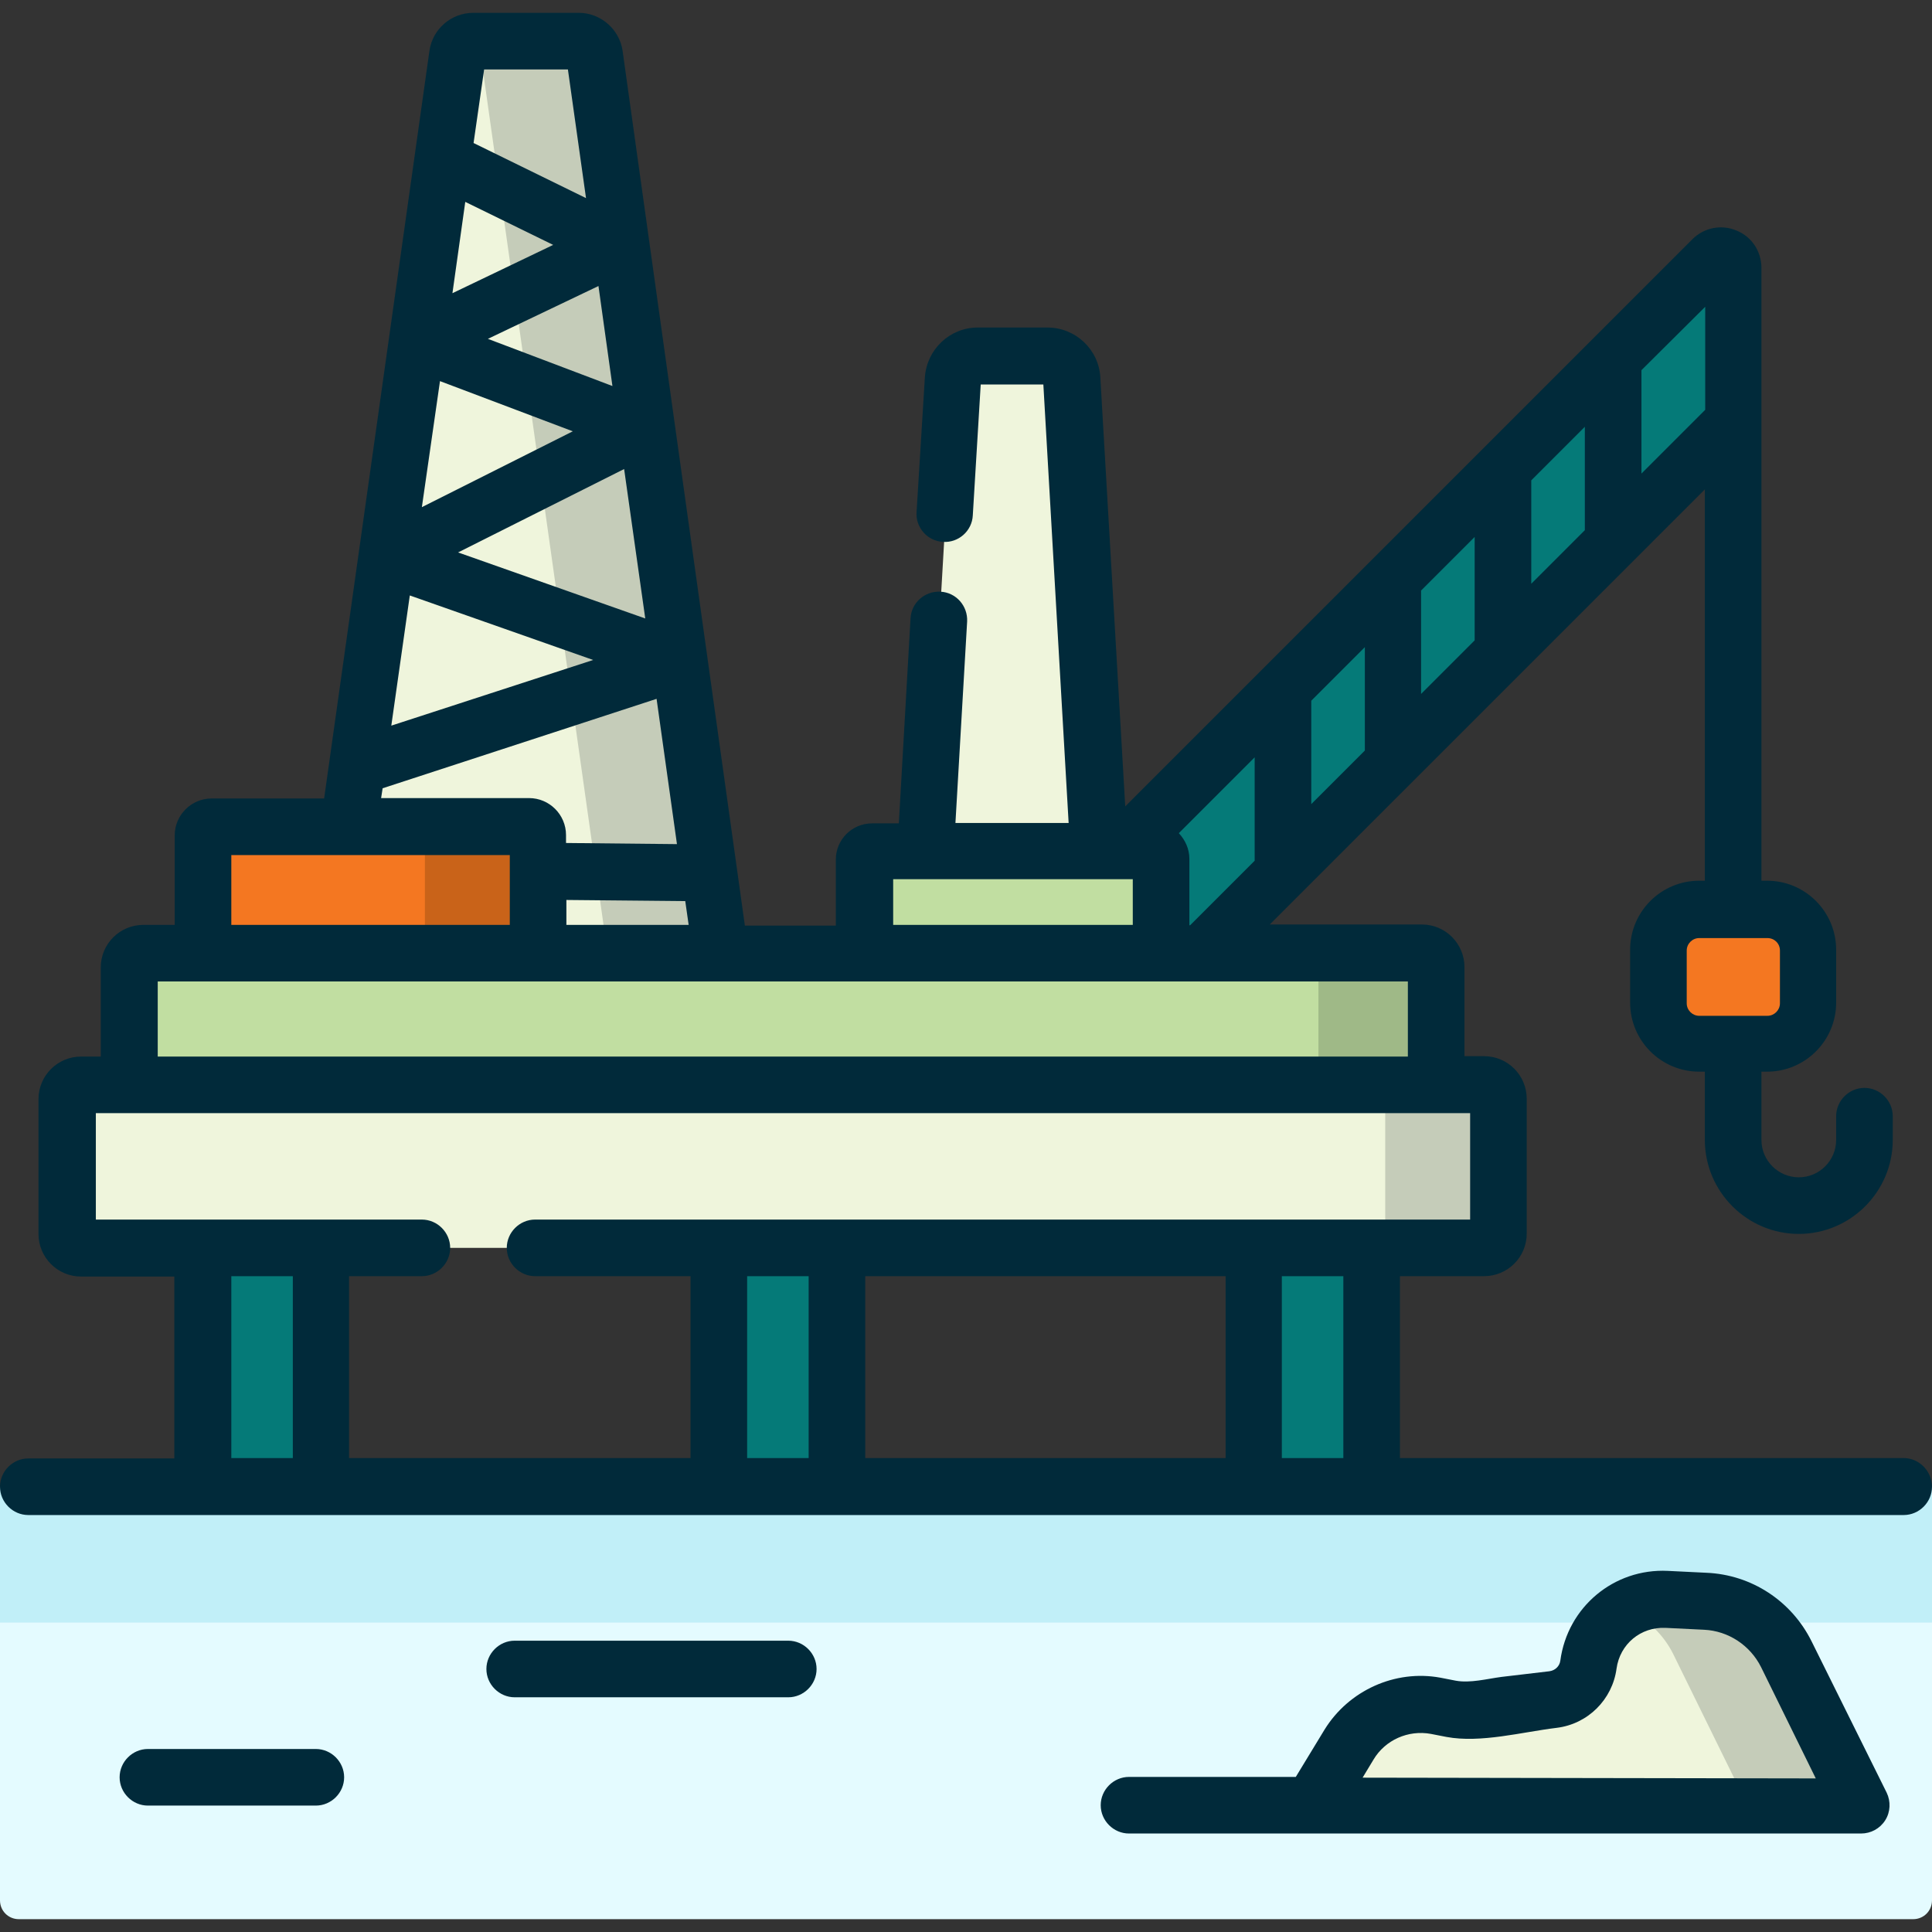<?xml version="1.0" encoding="utf-8"?>
<!-- Generator: Adobe Illustrator 27.5.0, SVG Export Plug-In . SVG Version: 6.00 Build 0)  -->
<svg version="1.1" id="Capa_1" xmlns="http://www.w3.org/2000/svg" xmlns:xlink="http://www.w3.org/1999/xlink" x="0px" y="0px"
	 viewBox="0 0 512 512" style="enable-background:new 0 0 512 512;" xml:space="preserve">
<rect x="0" y="0" width="512" height="512" fill="#333333" stroke="none"/>
<style type="text/css">
	.st0{fill:#E4FBFF;}
	.st1{fill:#C1EFF8;}
	.st2{fill:#EFF5DC;}
	.st3{fill:#C5CCB9;}
	.st4{fill:#F47721;}
	.st5{fill:#057A78;}
	.st6{fill:#C1DEA1;}
	.st7{fill:#9FB987;}
	.st8{fill:#C96319;}
	.st9{fill:#012A3A;}
</style>
<g>
	<g>
		<g>
			<path class="st0" d="M507,508.6H5c-2.8,0-5-2.2-5-5V393.9h512v109.7C512,506.4,509.8,508.6,507,508.6z"/>
		</g>
	</g>
	<g>
		<g>
			<path class="st1" d="M0,393.9h512V430H0V393.9z"/>
		</g>
	</g>
	<g>
		<g>
			<path class="st2" d="M347.7,478.6l9.8-16.1c4.8-7.9,13.9-11.9,22.9-10.3l4.1,0.8c1.7,0.3,3.4,0.4,5.1,0.2l21.9-2.6
				c4.9-0.6,8.7-4.4,9.4-9.3c1.4-10.3,10.4-17.8,20.7-17.3l10.2,0.5c9.2,0.4,17.4,5.8,21.5,14l19.8,40.3L347.7,478.6z"/>
		</g>
	</g>
	<path class="st3" d="M473.4,438.3c-4.1-8.2-12.3-13.6-21.5-14l-10.2-0.5c-3.9-0.2-7.6,0.8-10.8,2.6c5.3,2.4,9.8,6.5,12.5,11.9
		l19.8,40.3h30L473.4,438.3z"/>
	<g>
		<g>
			<path class="st4" d="M468.4,276.7h-18.1c-6,0-10.8-4.8-10.8-10.8v-14c0-6,4.8-10.8,10.8-10.8h18.1c6,0,10.8,4.8,10.8,10.8v14
				C479.2,271.9,474.4,276.7,468.4,276.7z"/>
		</g>
	</g>
	<g>
		<g>
			<path class="st5" d="M453.8,68.7L262,260.5l49.7-1.2l147.6-147.6V71C459.4,68.1,455.9,66.7,453.8,68.7L453.8,68.7z"/>
		</g>
	</g>
	<g>
		<g>
			<path class="st2" d="M292.9,252.6h-49l8.8-152.2c0.2-3.4,3-6.1,6.5-6.1h18.5c3.4,0,6.3,2.7,6.5,6.1L292.9,252.6z"/>
		</g>
	</g>
	<g>
		<g>
			<path class="st2" d="M191.1,252.6H87.7l33.6-238.1c0.3-2.1,2.1-3.6,4.2-3.6h28c2.1,0,3.9,1.5,4.2,3.6L191.1,252.6z"/>
		</g>
	</g>
	<g>
		<g>
			<path class="st3" d="M157.5,14.5c-0.3-2.1-2.1-3.6-4.2-3.6h-28c-0.4,0-0.7,0.1-1,0.1c1.6,0.4,2.9,1.7,3.1,3.5l33.6,238.1h30
				L157.5,14.5z"/>
		</g>
	</g>
	<g>
		<g>
			<path class="st2" d="M393.3,330.7H21.6c-2.1,0-3.8-1.7-3.8-3.8v-35.7c0-2.1,1.7-3.8,3.8-3.8h371.7c2.1,0,3.8,1.7,3.8,3.8v35.7
				C397.1,329,395.4,330.7,393.3,330.7z"/>
		</g>
	</g>
	<g>
		<g>
			<path class="st5" d="M53.8,330.7H85v61.5H53.8L53.8,330.7z"/>
		</g>
	</g>
	<g>
		<g>
			<path class="st5" d="M190.5,330.7h31.3v61.5h-31.3V330.7z"/>
		</g>
	</g>
	<g>
		<g>
			<path class="st5" d="M332.2,330.7h31.3v61.5h-31.3V330.7z"/>
		</g>
	</g>
	<g>
		<g>
			<path class="st6" d="M375.6,253.1H36.7c-2.1,0-3.8,1.7-3.8,3.8v31.1h346.3v-31.1C379.3,254.7,377.6,253.1,375.6,253.1
				L375.6,253.1z"/>
		</g>
	</g>
	<g>
		<g>
			<path class="st3" d="M393.3,287.5h-30c2.1,0,3.8,1.7,3.8,3.8v35.7c0,2.1-1.7,3.8-3.8,3.8h30c2.1,0,3.8-1.7,3.8-3.8v-35.7
				C397.1,289.2,395.4,287.5,393.3,287.5z"/>
		</g>
	</g>
	<g>
		<g>
			<path class="st7" d="M375.6,253.1h-30c2.1,0,3.8,1.7,3.8,3.8v31.1h30v-31.1C379.3,254.7,377.6,253.1,375.6,253.1z"/>
		</g>
	</g>
	<g>
		<g>
			<path class="st4" d="M142.6,252.6H53.8v-31.2c0-1.3,1-2.3,2.3-2.3h84.2c1.3,0,2.3,1,2.3,2.3L142.6,252.6L142.6,252.6z"/>
		</g>
	</g>
	<g>
		<g>
			<path class="st8" d="M140.3,219.1h-30c1.3,0,2.3,1,2.3,2.3v31.2h30v-31.2C142.6,220.1,141.6,219.1,140.3,219.1z"/>
		</g>
	</g>
	<g>
		<g>
			<path class="st6" d="M307.7,252.6h-78.5v-25c0-1.1,0.9-2.1,2.1-2.1h74.3c1.1,0,2.1,0.9,2.1,2.1L307.7,252.6L307.7,252.6z"/>
		</g>
	</g>
	<g>
		<path class="st9" d="M208.9,434.8h-72.5c-4.1,0-7.5,3.4-7.5,7.5s3.4,7.5,7.5,7.5h72.5c4.1,0,7.5-3.4,7.5-7.5
			S213,434.8,208.9,434.8z"/>
		<path class="st9" d="M83.7,463.5H39.2c-4.1,0-7.5,3.4-7.5,7.5s3.4,7.5,7.5,7.5h44.5c4.1,0,7.5-3.4,7.5-7.5S87.8,463.5,83.7,463.5z
			"/>
		<path class="st9" d="M480.1,435c-5.3-10.7-15.9-17.7-27.9-18.2l-10.2-0.5c-14.3-0.7-26.6,9.6-28.5,23.8c-0.2,1.5-1.4,2.6-2.9,2.8
			c-4.2,0.5-8.5,1-12.7,1.5c-3.8,0.5-8.3,1.7-12.1,1l-4.1-0.8c-12-2.2-24.3,3.4-30.7,13.8l-7.6,12.5h-44.2c-4.1,0-7.5,3.4-7.5,7.5
			s3.4,7.5,7.5,7.5h194c2.6,0,5-1.3,6.4-3.5c1.4-2.2,1.5-5,0.4-7.3L480.1,435z M361.1,471.1l2.9-4.8c3.1-5.2,9.2-7.9,15.2-6.8
			c0,0,4.1,0.8,4.1,0.8c9.1,1.7,20.1-1.3,29.2-2.4c8.3-1,14.8-7.5,15.9-15.7c0.9-6.5,6.4-11.1,13-10.8l10.2,0.5
			c6.4,0.3,12.2,4.1,15.1,9.9l14.5,29.5L361.1,471.1L361.1,471.1z"/>
		<path class="st9" d="M504.5,386.4H371v-48.2h22.3c6.2,0,11.3-5,11.3-11.3v-35.7c0-6.2-5-11.3-11.3-11.3h-5.2v-23.6
			c0-6.2-5-11.3-11.3-11.3h-40.3l115.3-115.3v103.7h-1.5c-10.1,0-18.3,8.2-18.3,18.3v14c0,10.1,8.2,18.3,18.3,18.3h1.5v18.1
			c0,13.7,11.2,24.9,24.9,24.9c13.7,0,24.9-11.2,24.9-24.9v-6.3c0-4.1-3.4-7.5-7.5-7.5s-7.5,3.4-7.5,7.5v6.3c0,5.4-4.4,9.9-9.9,9.9
			c-5.4,0-9.9-4.4-9.9-9.9v-18.1h1.5c10.1,0,18.3-8.2,18.3-18.3v-14c0-10.1-8.2-18.3-18.3-18.3h-1.5V71c0-4.4-2.6-8.3-6.6-9.9
			c-4-1.7-8.6-0.8-11.7,2.3L298.2,213.7L291.6,100c-0.4-7.4-6.6-13.2-14-13.2h-18.5c-7.4,0-13.5,5.8-14,13.2l-2.2,35.7
			c-0.3,4.1,2.9,7.7,7,7.9c4.1,0.3,7.7-2.9,7.9-7l2.1-34.7h16.6l6.7,116.2h-30l3.1-53.4c0.2-4.1-2.9-7.7-7.1-7.9
			c-4.1-0.2-7.7,2.9-7.9,7.1l-3.1,54.3h-7.1c-5.3,0-9.6,4.3-9.6,9.6v17.5h-24.1L165,13.5c-0.8-5.7-5.8-10.1-11.6-10.1h-28
			c-5.8,0-10.8,4.3-11.6,10.1L85.9,211.6H56.1c-5.4,0-9.8,4.4-9.8,9.8v23.7H38c-6.2,0-11.3,5-11.3,11.3V280h-5.2
			c-6.2,0-11.3,5-11.3,11.3v35.7c0,6.2,5,11.3,11.3,11.3h24.7v48.2H7.5c-4.1,0-7.5,3.4-7.5,7.5s3.4,7.5,7.5,7.5h497
			c4.1,0,7.5-3.4,7.5-7.5S508.6,386.4,504.5,386.4L504.5,386.4z M471.7,251.9v14c0,1.8-1.5,3.3-3.3,3.3h-18.1
			c-1.8,0-3.3-1.5-3.3-3.3v-14c0-1.8,1.5-3.3,3.3-3.3h18.1C470.2,248.6,471.7,250,471.7,251.9z M356,386.4h-16.3v-48.2H356V386.4z
			 M214.3,338.2v48.2H198v-48.2H214.3z M229.3,338.2h95.5v48.2h-95.5V338.2z M315.2,245.1v-17.5c0-2.6-1.1-5-2.8-6.8l20.1-20.1v27.4
			l-16.9,16.9c-0.1,0.1-0.1,0.1-0.2,0.2H315.2z M390.8,169.7l-14.2,14.2v-27.4l14.2-14.2V169.7z M405.8,127.3l14.2-14.2v27.4
			l-14.2,14.2V127.3z M361.7,198.9l-14.2,14.2v-27.4l14.2-14.2V198.9z M451.9,81.3v26.1v1.2L435,125.5V98.1L451.9,81.3z M236.7,233
			h63.5v12.1h-63.5L236.7,233z M150.1,238.5l31.5,0.3l0.9,6.3h-32.4L150.1,238.5z M123.3,53.5l23.3,11.4l-26.7,12.8L123.3,53.5z
			 M171,163.9l-49.6-17.5l44-22.1L171,163.9z M162.3,102.3l-33-12.5l29.3-14L162.3,102.3z M116.6,101l35.2,13.3l-40,20.1L116.6,101z
			 M108.6,157.8l48.6,17.1l-53.5,17.4L108.6,157.8z M150.5,18.4l4.8,34.1l-29.8-14.6l2.8-19.5H150.5z M101.4,208.9l72.6-23.7
			l5.4,38.5l-29.4-0.3v-2.1c0-5.4-4.4-9.8-9.8-9.8H101L101.4,208.9z M61.3,226.6h73.8v18.5H61.3L61.3,226.6z M41.8,260.1h331.3V280
			H41.8L41.8,260.1z M25.4,295h364.2v28.2H141.8c-4.1,0-7.5,3.4-7.5,7.5s3.4,7.5,7.5,7.5H183v48.2H92.5v-48.2h19.3
			c4.1,0,7.5-3.4,7.5-7.5s-3.4-7.5-7.5-7.5H25.4L25.4,295z M61.3,338.2h16.3v48.2H61.3V338.2z"/>
	</g>
</g>
</svg>
